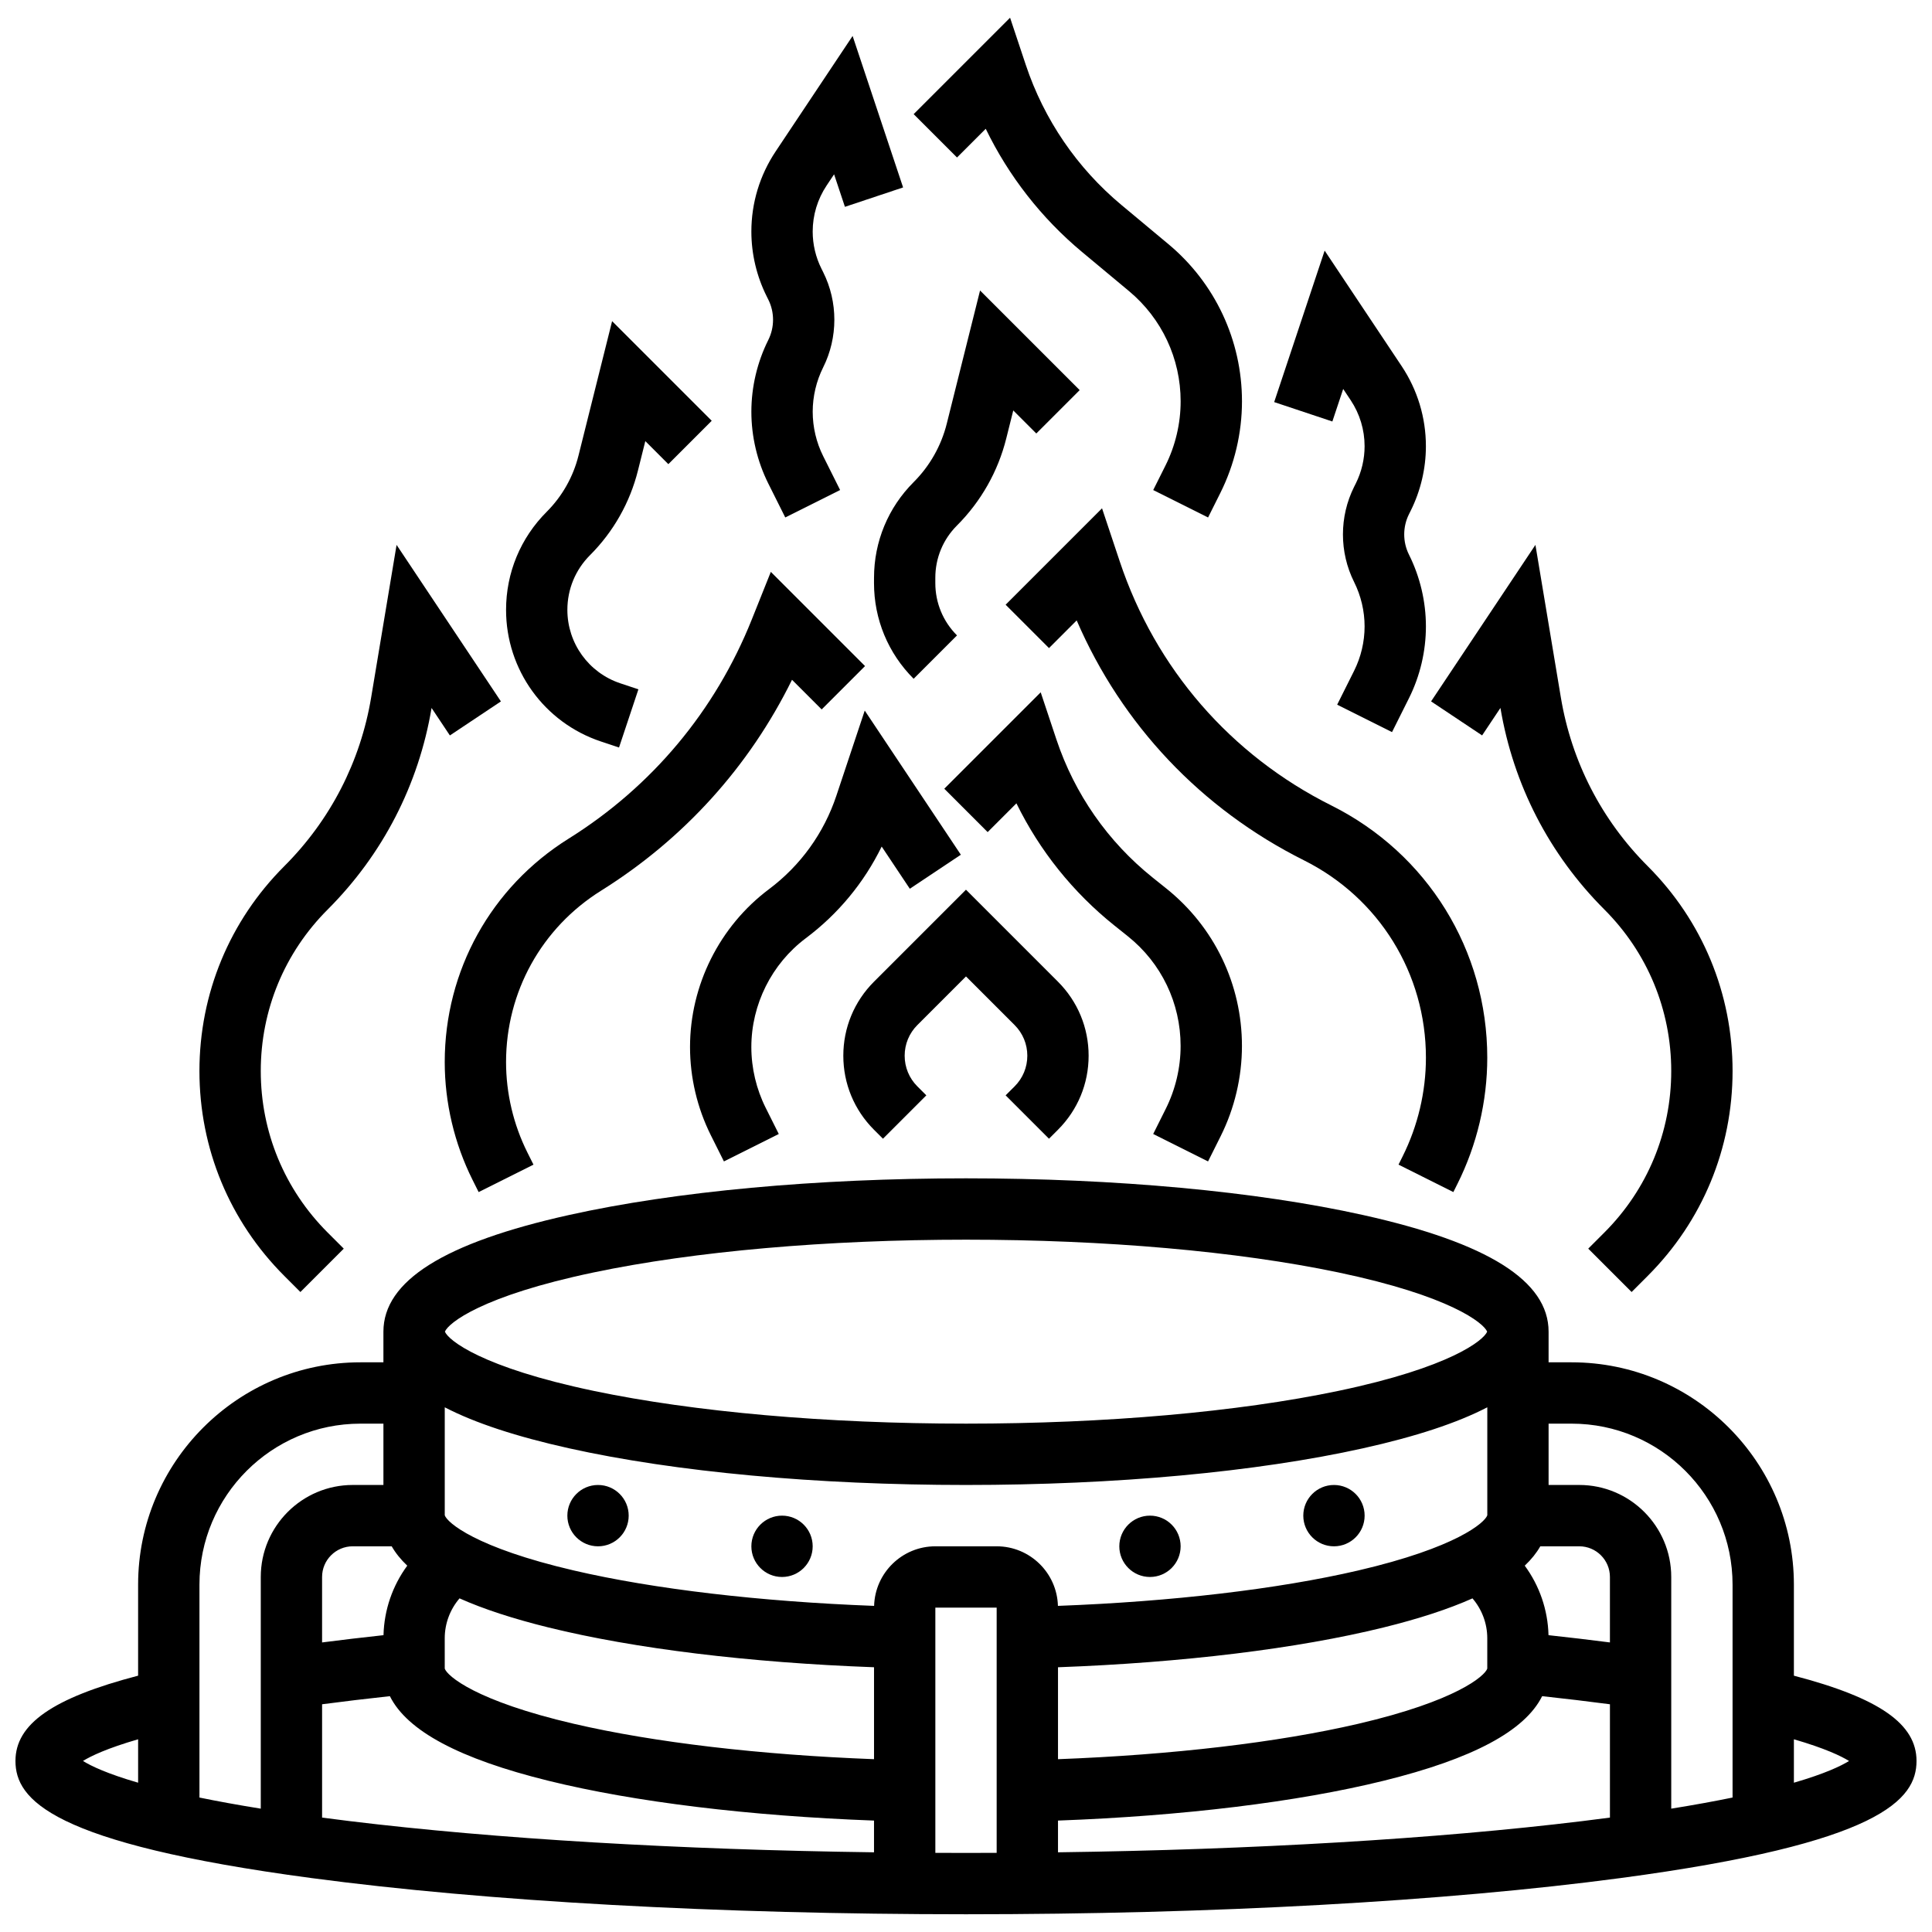 <?xml version="1.0" encoding="UTF-8"?>
<!-- Uploaded to: SVG Find, www.svgrepo.com, Generator: SVG Find Mixer Tools -->
<svg width="800px" height="800px" version="1.1" viewBox="144 144 512 512" xmlns="http://www.w3.org/2000/svg">
 <defs>
  <clipPath id="b">
   <path d="m148.09 456h503.81v195.9h-503.81z"/>
  </clipPath>
  <clipPath id="a">
   <path d="m386 148.09h88v133.91h-88z"/>
  </clipPath>
 </defs>
 <g clip-path="url(#b)">
  <path d="m619.4 588.07v-24.129c0-32.484-26.43-58.914-58.914-58.914h-6.094v-8.125c0-13.445-16.094-23.559-49.203-30.918-28.188-6.266-65.543-9.715-105.19-9.715-39.645 0-77 3.449-105.19 9.715-33.105 7.359-49.199 17.473-49.199 30.918v8.125h-6.094c-32.484 0-58.914 26.43-58.914 58.914v24.129c-22.691 5.926-32.504 12.82-32.504 22.598 0 10.176 9.32 21.82 78.453 31.039 46.387 6.184 107.99 9.59 173.45 9.59s127.06-3.406 173.45-9.59c69.129-9.223 78.449-20.867 78.449-31.043 0-9.777-9.809-16.668-32.504-22.594zm-58.914-66.789c23.523 0 42.66 19.137 42.66 42.66v56.426c-4.719 0.969-10.109 1.957-16.25 2.945v-61.402c0-13.441-10.938-24.379-24.379-24.379h-8.125v-16.25zm-6.117 56.055c-0.172-6.731-2.406-13.129-6.297-18.418 1.734-1.641 3.106-3.352 4.125-5.133h10.324c4.481 0 8.125 3.644 8.125 8.125v17.352c-5.215-0.672-10.652-1.316-16.277-1.926zm-16.227 0.824v8.035c-0.637 1.93-8.152 8.57-34.242 14.637-21.266 4.945-49.254 8.223-79.52 9.371v-24.363c33.066-1.219 63.453-4.918 86.25-10.539 9.398-2.316 17.25-4.883 23.594-7.715 2.496 2.91 3.918 6.641 3.918 10.574zm-292.51-0.824c-5.629 0.609-11.062 1.254-16.277 1.926v-17.352c0-4.481 3.644-8.125 8.125-8.125h10.324c1.02 1.781 2.391 3.492 4.125 5.133-3.887 5.289-6.125 11.688-6.297 18.418zm16.227 0.824c0-3.93 1.422-7.664 3.922-10.578 6.344 2.832 14.191 5.398 23.59 7.715 22.801 5.621 53.184 9.32 86.254 10.539v24.363c-30.27-1.148-58.254-4.43-79.523-9.371-26.09-6.062-33.605-12.703-34.242-14.637zm113.79-8.586c-30.277-1.148-58.273-4.43-79.547-9.375-26.086-6.062-33.602-12.703-34.238-14.637v-28.613c7.988 4.144 18.941 7.754 32.953 10.867 28.188 6.266 65.543 9.715 105.19 9.715 39.645 0 77.004-3.449 105.19-9.715 14.012-3.113 24.965-6.723 32.953-10.867v28.613c-0.637 1.93-8.152 8.57-34.242 14.637-21.273 4.945-49.27 8.227-79.547 9.375-0.246-8.746-7.422-15.789-16.23-15.789h-16.25c-8.812 0-15.988 7.043-16.234 15.789zm-74.301-88.371c26.707-5.598 61.742-8.676 98.656-8.676s71.949 3.082 98.656 8.676c29.746 6.234 38.539 13.438 39.453 15.699-0.914 2.262-9.703 9.469-39.449 15.699-26.707 5.598-61.742 8.676-98.656 8.676-36.914 0-71.949-3.082-98.656-8.676-29.746-6.234-38.539-13.438-39.449-15.699 0.906-2.262 9.699-9.469 39.445-15.699zm-61.832 40.078h6.094v16.25h-8.125c-13.441 0-24.379 10.934-24.379 24.379v61.402c-6.144-0.988-11.535-1.977-16.25-2.945v-56.426c-0.004-23.523 19.137-42.66 42.66-42.66zm-58.914 83.645v11.508c-8.223-2.387-12.477-4.434-14.617-5.762 2.141-1.32 6.402-3.363 14.617-5.746zm48.754 20.754v-30.031c5.711-0.754 11.719-1.473 17.965-2.148 4.586 9.23 18.457 16.613 42.051 22.43 22.797 5.621 53.184 9.316 86.25 10.539v8.41c-51.668-0.691-100.29-3.562-138.93-8.266-2.535-0.309-4.965-0.621-7.336-0.934zm162.52 9.344v-64.988h16.25v64.988c-2.703 0.012-5.41 0.02-8.125 0.02-2.711 0-5.418-0.008-8.125-0.02zm32.504-0.145v-8.41c33.066-1.219 63.449-4.918 86.25-10.539 23.598-5.816 37.469-13.203 42.055-22.43 6.246 0.676 12.25 1.395 17.965 2.148v30.031c-2.367 0.312-4.797 0.625-7.34 0.934-38.645 4.703-87.258 7.574-138.93 8.266zm195.02-18.445v-11.508c8.215 2.387 12.473 4.426 14.617 5.75-2.141 1.324-6.394 3.371-14.617 5.758z"/>
 </g>
 <path d="m310.61 545.66c0 4.488-3.637 8.129-8.125 8.129s-8.129-3.641-8.129-8.129c0-4.488 3.641-8.125 8.129-8.125s8.125 3.637 8.125 8.125"/>
 <path d="m359.37 553.79c0 4.484-3.637 8.125-8.125 8.125-4.488 0-8.125-3.641-8.125-8.125 0-4.488 3.637-8.129 8.125-8.129 4.488 0 8.125 3.641 8.125 8.129"/>
 <path d="m505.64 545.66c0 4.488-3.641 8.129-8.125 8.129-4.488 0-8.129-3.641-8.129-8.129 0-4.488 3.641-8.125 8.129-8.125 4.484 0 8.125 3.637 8.125 8.125"/>
 <path d="m456.88 553.79c0 4.484-3.637 8.125-8.125 8.125-4.488 0-8.125-3.641-8.125-8.125 0-4.488 3.637-8.129 8.125-8.129 4.488 0 8.125 3.641 8.125 8.129"/>
 <path d="m410.5 434.28 11.492 11.492 2.379-2.379c5.238-5.238 8.125-12.207 8.125-19.617 0-7.41-2.887-14.375-8.125-19.617l-24.379-24.379-24.379 24.379c-5.238 5.242-8.125 12.207-8.125 19.617 0 7.41 2.887 14.375 8.125 19.617l2.383 2.379 11.492-11.492-2.379-2.379c-2.172-2.172-3.363-5.059-3.363-8.125 0-3.07 1.195-5.957 3.363-8.125l12.887-12.887 12.887 12.887c2.172 2.172 3.367 5.059 3.367 8.125 0 3.07-1.195 5.957-3.367 8.125z"/>
 <path d="m449.61 444.52 14.535 7.269 3.336-6.676c3.695-7.387 5.648-15.66 5.648-23.914 0-16.336-7.316-31.555-20.07-41.758l-3.543-2.836c-11.902-9.523-20.738-22.195-25.559-36.652l-4.16-12.48-25.551 25.551 11.492 11.492 7.625-7.625c6.144 12.543 14.98 23.594 25.996 32.406l3.543 2.832c8.883 7.102 13.973 17.695 13.973 29.066 0 5.75-1.359 11.504-3.93 16.648z"/>
 <path d="m357.53 392.65c8.613-6.457 15.461-14.754 20.125-24.305l7.457 11.184 13.523-9.016-25.469-38.203-7.512 22.543c-3.312 9.938-9.492 18.512-17.875 24.797-13.098 9.82-20.914 25.457-20.914 41.828 0 8.074 1.91 16.16 5.519 23.383l3.465 6.93 14.535-7.269-3.465-6.93c-2.488-4.977-3.805-10.547-3.805-16.113 0.004-11.285 5.391-22.059 14.414-28.828z"/>
 <path d="m375.62 298.52c0 9.582 3.731 18.59 10.504 25.363l11.492-11.492c-3.707-3.707-5.746-8.633-5.746-13.871v-1.395c0-5.238 2.039-10.168 5.746-13.871 6.356-6.359 10.871-14.328 13.051-23.051l1.859-7.43 6.106 6.106 11.492-11.492-26.398-26.398-8.82 35.277c-1.465 5.863-4.5 11.227-8.777 15.5-6.773 6.773-10.504 15.785-10.504 25.363z"/>
 <path d="m514.62 452.64 14.535 7.269 1.094-2.191c5.16-10.32 7.891-21.879 7.891-33.418 0-28.484-15.828-54.094-41.305-66.836-26.719-13.359-46.637-36.324-56.086-64.668l-4.699-14.086-25.547 25.547 11.492 11.492 7.336-7.336c11.934 27.633 32.996 49.965 60.234 63.582 19.938 9.977 32.32 30.016 32.32 52.305 0 9.031-2.137 18.07-6.172 26.148z"/>
 <path d="m303.29 380.04c21.945-13.715 39.277-32.902 50.602-55.891l7.859 7.859 11.492-11.492-24.965-24.965-5.055 12.645c-9.672 24.184-26.461 44.262-48.547 58.066-20.547 12.84-32.816 34.973-32.816 59.203 0 10.781 2.551 21.578 7.371 31.223l1.613 3.227 14.535-7.269-1.613-3.227c-3.699-7.398-5.656-15.684-5.656-23.957 0.004-18.586 9.414-35.566 25.18-45.422z"/>
 <g clip-path="url(#a)">
  <path d="m405.23 178.13c6.078 12.543 14.77 23.688 25.562 32.68l12.414 10.344c8.691 7.246 13.676 17.887 13.676 29.203 0 5.871-1.387 11.75-4.012 17l-3.254 6.512 14.535 7.269 3.254-6.508c3.75-7.496 5.731-15.887 5.731-24.27 0-16.152-7.117-31.348-19.527-41.688l-12.414-10.348c-11.754-9.793-20.523-22.645-25.359-37.156l-4.156-12.473-25.551 25.551 11.492 11.492z"/>
 </g>
 <path d="m499.96 247.08 1.969 2.953c2.422 3.633 3.703 7.859 3.703 12.223 0 3.402-0.805 6.812-2.324 9.852l-0.453 0.902c-3.949 7.902-3.949 17.332 0 25.234 1.816 3.633 2.777 7.699 2.777 11.758 0 4.062-0.961 8.129-2.777 11.762l-4.492 8.984 14.535 7.269 4.492-8.984c2.941-5.879 4.492-12.457 4.492-19.027 0-6.57-1.555-13.152-4.492-19.027-1.676-3.352-1.676-7.352-0.004-10.695l0.449-0.902c2.644-5.289 4.043-11.211 4.043-17.121 0-7.582-2.223-14.926-6.43-21.238l-20.402-30.605-13.375 40.141 15.418 5.141z"/>
 <path d="m541.63 331.61c3.422 20.352 12.941 38.82 27.535 53.414 11.434 11.434 17.73 26.637 17.73 42.809 0 16.168-6.297 31.371-17.73 42.805l-4.266 4.266 11.492 11.492 4.266-4.266c14.504-14.504 22.492-33.785 22.492-54.297 0-20.512-7.988-39.793-22.492-54.297-12.219-12.219-20.18-27.688-23.02-44.734l-6.734-40.402-27.652 41.477 13.523 9.016z"/>
 <path d="m343.12 253.12c0 6.57 1.555 13.152 4.492 19.027l4.492 8.984 14.535-7.269-4.492-8.984c-1.816-3.633-2.773-7.699-2.773-11.762s0.961-8.129 2.773-11.758c3.953-7.902 3.953-17.336 0.004-25.234l-0.449-0.902c-1.527-3.039-2.332-6.445-2.332-9.852 0-4.363 1.281-8.59 3.703-12.223l1.969-2.953 2.871 8.617 15.418-5.141-13.379-40.141-20.402 30.605c-4.207 6.309-6.43 13.652-6.43 21.234 0 5.914 1.398 11.832 4.039 17.121l0.449 0.902c1.676 3.352 1.676 7.348 0 10.699-2.938 5.879-4.488 12.457-4.488 19.027z"/>
 <path d="m223.61 486.4 11.492-11.492-4.266-4.266c-11.434-11.434-17.73-26.637-17.73-42.805 0-16.168 6.297-31.371 17.73-42.805 14.594-14.594 24.113-33.062 27.535-53.414l4.852 7.281 13.523-9.016-27.648-41.48-6.734 40.402c-2.84 17.047-10.801 32.516-23.02 44.734-14.504 14.504-22.492 33.785-22.492 54.297 0 20.512 7.988 39.793 22.492 54.297z"/>
 <path d="m303.25 340.5 4.797 1.598 5.137-15.418-4.797-1.598c-8.391-2.797-14.027-10.617-14.027-19.461 0-5.481 2.133-10.629 6.008-14.504 6.188-6.188 10.578-13.941 12.699-22.43l1.949-7.789 6.106 6.106 11.492-11.492-26.398-26.398-8.91 35.637c-1.406 5.629-4.32 10.773-8.422 14.879-6.945 6.941-10.77 16.176-10.77 25.996 0 15.848 10.102 29.863 25.137 34.875z"/>
</svg>